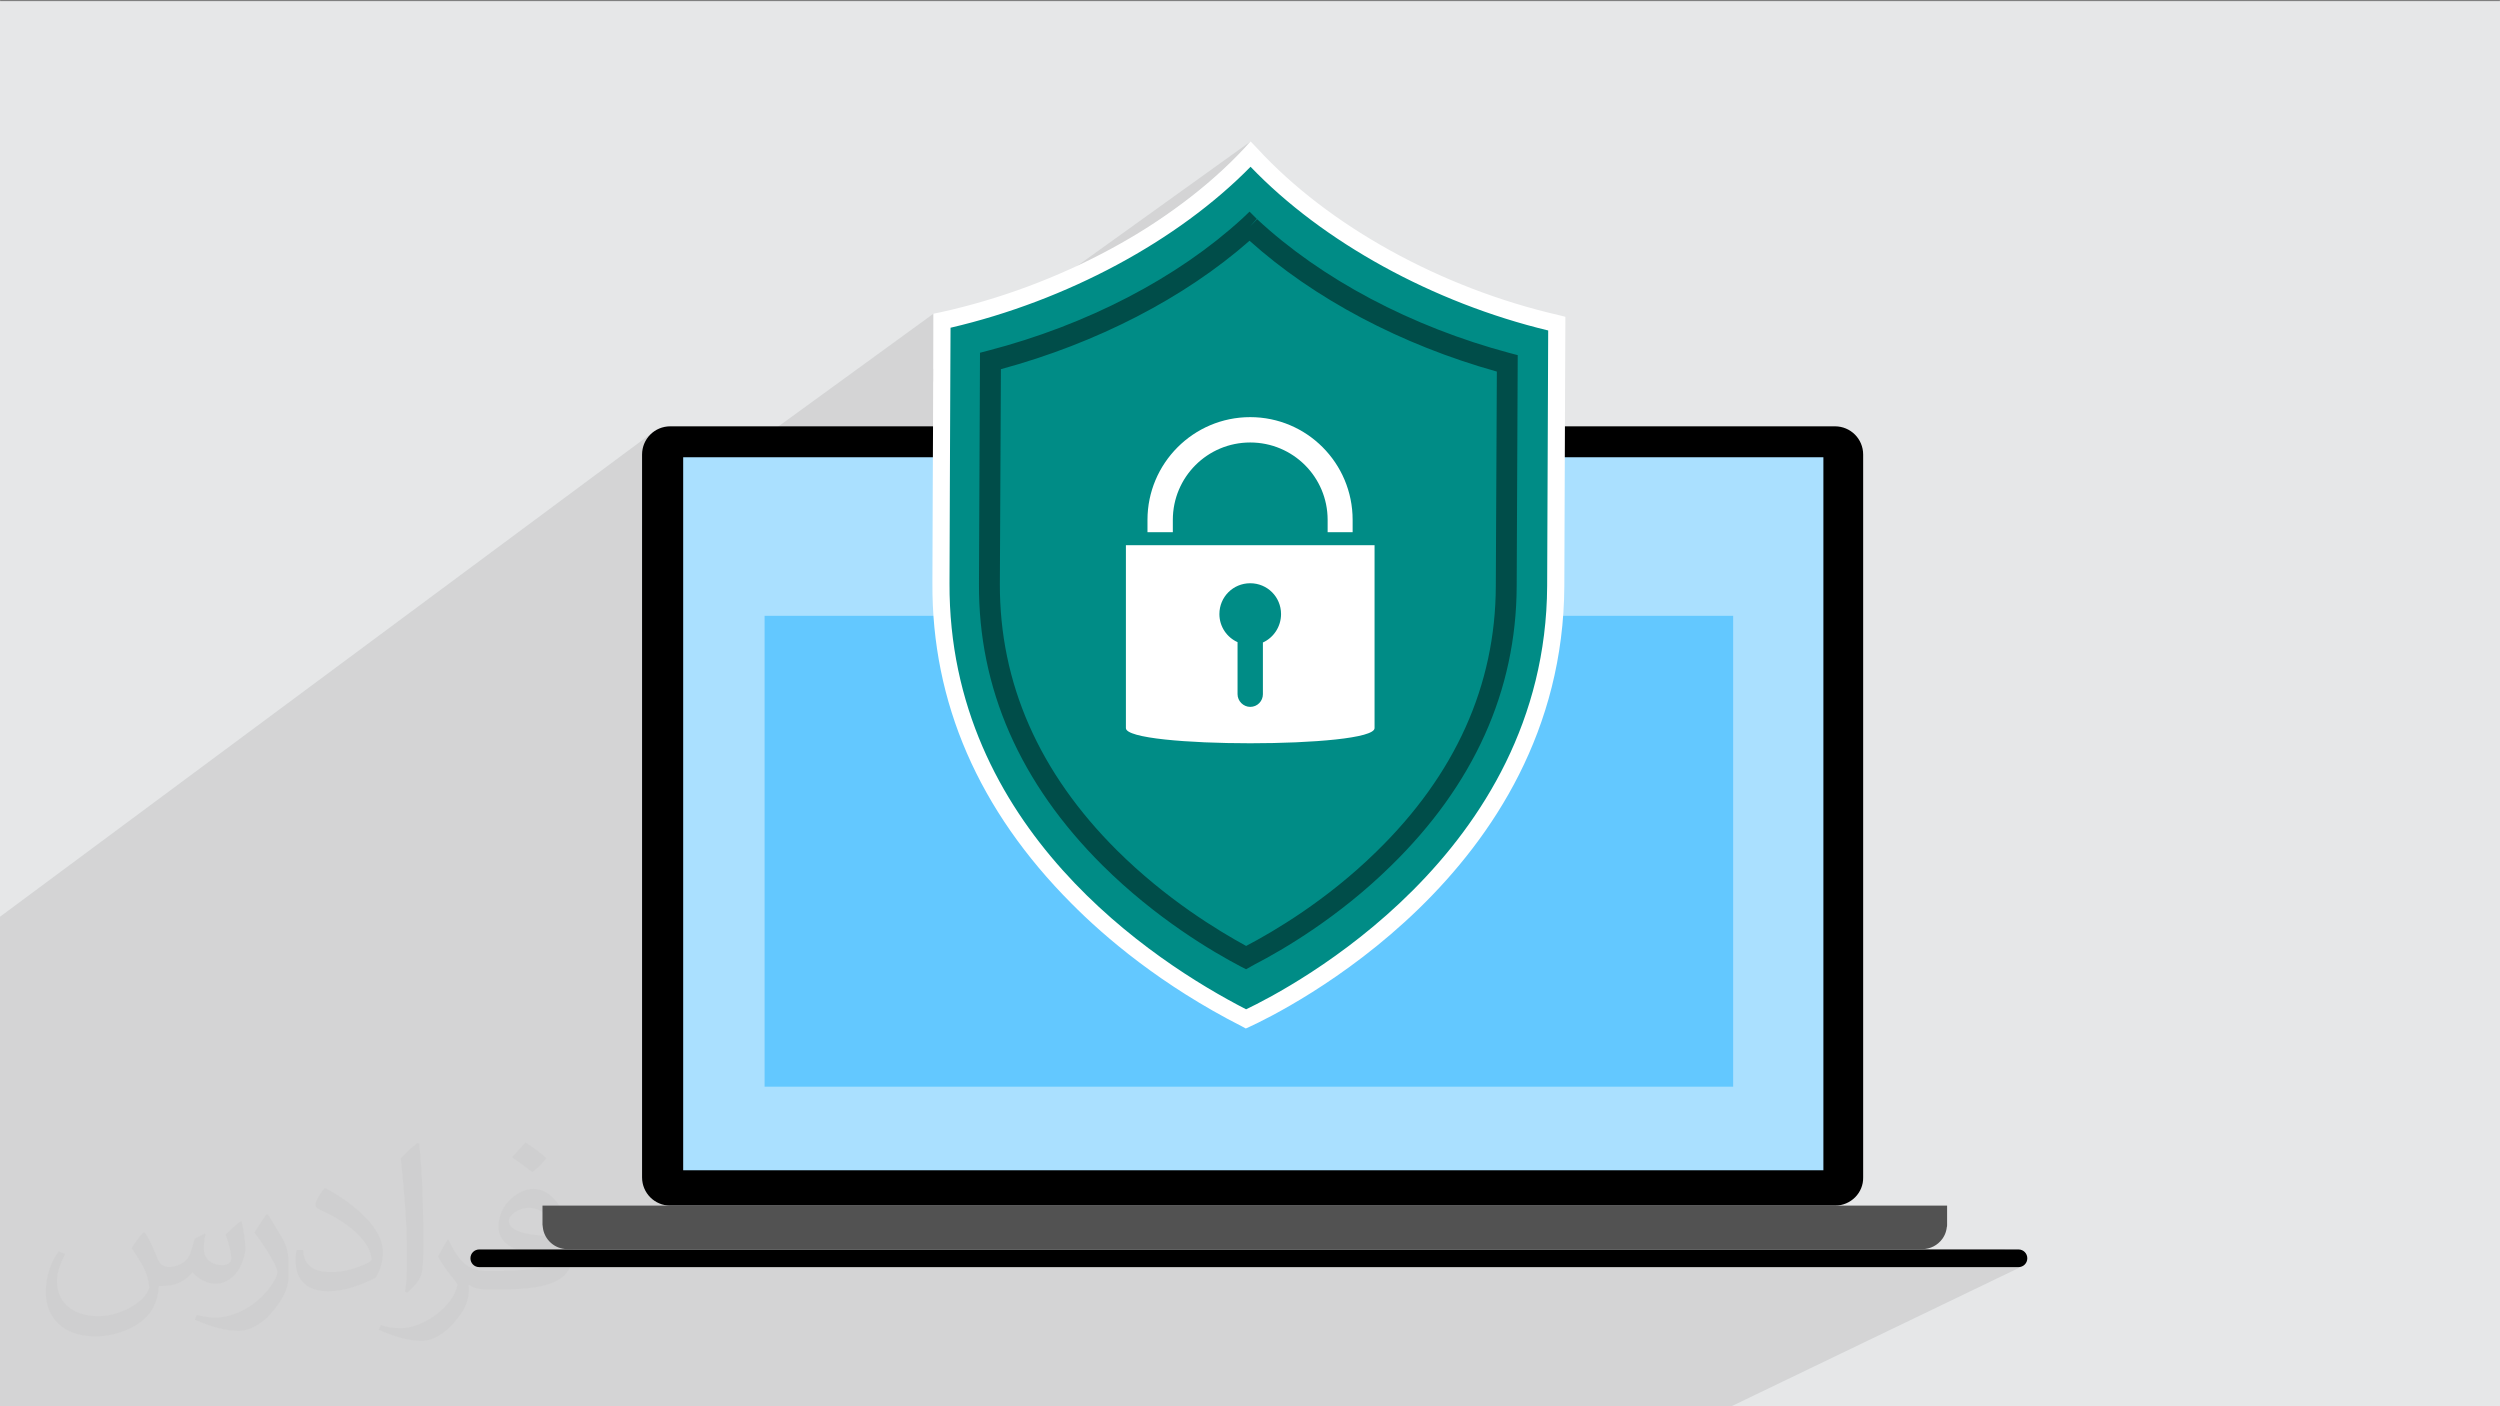 <?xml version="1.0" encoding="UTF-8"?>
<!DOCTYPE svg PUBLIC "-//W3C//DTD SVG 1.1//EN" "http://www.w3.org/Graphics/SVG/1.1/DTD/svg11.dtd">
<!-- Creator: CorelDRAW -->
<svg xmlns="http://www.w3.org/2000/svg" xml:space="preserve" width="3.703in" height="2.083in" version="1.1" style="shape-rendering:geometricPrecision; text-rendering:geometricPrecision; image-rendering:optimizeQuality; fill-rule:evenodd; clip-rule:evenodd"
viewBox="0 0 3703.33 2083.33"
 xmlns:xlink="http://www.w3.org/1999/xlink"
 xmlns:xodm="http://www.corel.com/coreldraw/odm/2003">
 <rect x="0" y="0" width="3703.33" height="2083.33" fill="#808080" stroke="none"/>
 <defs>
  <style type="text/css">
   <![CDATA[
    .fil6 {fill:#63C8FF}
    .fil0 {fill:#E6E7E8}
    .fil3 {fill:black;fill-rule:nonzero}
    .fil9 {fill:#004D49;fill-rule:nonzero}
    .fil7 {fill:#008C86;fill-rule:nonzero}
    .fil5 {fill:#525252;fill-rule:nonzero}
    .fil4 {fill:#AAE0FF;fill-rule:nonzero}
    .fil8 {fill:white;fill-rule:nonzero}
    .fil2 {fill:#373435;fill-opacity:0.031}
    .fil1 {fill:#373435;fill-opacity:0.102}
   ]]>
  </style>
 </defs>
 <g id="Layer_x0020_1">
  <polygon class="fil0" points="-4.17,1.67 3704.16,1.67 3704.16,2085 -4.17,2085 "/>
  <polygon class="fil1" points="2488.07,2085 2377.71,2085 2369.64,2085 2133.5,2085 2125.07,2085 1766.39,2085 498.78,2085 454.85,2085 395.21,2085 371.85,2085 370.29,2085 363.59,2085 338.98,2085 327.65,2085 320.44,2085 -4.17,2085 -4.17,1613.57 -4.17,1558.09 -4.17,1545.2 -4.17,1542.32 -4.17,1481.61 -4.17,1473.05 -4.17,1379.72 -4.17,1361.07 969.44,638.69 963.26,643.79 958.17,649.97 954.33,657.07 951.9,664.92 951.06,673.37 951.06,778.55 1382.69,464.72 1382.69,474.87 1382.69,475.69 1382.69,476.67 1382.69,477.81 1382.69,479.13 1382.69,480.65 1382.69,482.37 1382.69,484.29 1382.69,486.44 1382.68,488.82 1382.67,491.44 1382.67,494.31 1382.66,497.45 1382.65,500.86 1382.65,504.56 1382.63,508.55 1382.62,512.84 1382.61,517.45 1382.59,522.39 1382.57,527.66 1382.56,533.28 1382.53,539.26 1382.51,545.6 1382.5,546.92 1852.54,209.51 1843.41,219.66 1833.28,230.24 1822.8,240.69 1811.98,251 1800.82,261.15 1789.33,271.15 1777.53,280.98 1765.43,290.66 1753.02,300.16 1740.33,309.48 1382.43,565.65 1382.42,566.95 1382.39,574.87 1382.35,583.21 1382.31,591.98 1382.27,601.19 1382.23,610.85 1382.18,620.98 1382.13,631.58 951.06,936.93 951.06,1744.24 951.9,1752.69 954.33,1760.54 958.17,1767.64 963.26,1773.82 969.44,1778.92 976.54,1782.76 984.4,1785.19 992.84,1786.03 886.33,1850.48 2215.2,1850.48 2847.61,1850.49 2970.75,1850.98 2916.75,1877.16 2990.09,1877.16 2992.83,1876.89 2995.33,1876.11 2561.32,2085 2558.4,2085 "/>
  <path class="fil2" d="M214.37 1825.52c7.08,10.63 11.35,20.83 16.15,32.19 3.13,6.77 5.1,19.37 20.52,19.37 4.69,0 11.04,-1.67 16.87,-4.79 6.77,-3.54 11.46,-8.65 14.27,-16.56l6.25 -20.83 15 -7.5 0.83 1.25c-1.98,7.81 -2.4,15.31 -2.4,21.25 0,17.71 15,24.37 27.19,24.37 7.08,0 13.44,-3.54 13.44,-9.79 0,-8.33 -3.54,-22.5 -8.33,-35.42 7.08,-7.08 14.27,-14.17 22.5,-20.1l1.15 0.73c3.54,15 5.52,30 5.52,39.79 0,9.48 -4.27,20.52 -7.81,27.6 -7.08,13.75 -20.1,24.79 -35.94,24.79 -11.77,0 -24.79,-5.94 -34.27,-16.98l-0.42 0c-8.65,10.63 -21.67,20.1 -42.92,20.1l-6.77 0c-0.73,13.75 -3.96,23.65 -8.65,32.71 -12.6,24.79 -50.1,42.08 -85.1,42.08 -48.96,0 -73.75,-28.33 -73.75,-65.73 0,-23.23 7.5,-44.9 19.27,-60.21l9.48 3.85c-7.08,13.85 -12.19,27.19 -12.19,40.21 0,35.42 28.33,51.98 61.46,51.98 30.73,0 68.65,-19.69 75.31,-42.19 -2.4,-24.79 -11.77,-36.15 -26.04,-58.65 4.37,-7.5 9.9,-14.9 16.56,-22.81l1.25 0 0 0 1.56 -0.73 0 0 0 0 0.02 0.03 0 0 0 0 0 0 0 0 0 0 -0 -0zm564.48 -132.71c10.31,6.25 20.52,14.17 30.42,22.81 -5.52,7.5 -12.19,14.58 -20.94,20.83 -9.79,-7.81 -19.69,-14.9 -29.9,-21.98 6.67,-7.92 13.75,-15.42 20.42,-22.08l0 0 0 0.42 0 0 0 0 0 0 0 0 0 0 0 0 0 -0zm5.21 96.46c-16.56,0 -30.42,11.04 -30.42,19.27 0,17.29 33.54,22.81 73.33,22.4 -5.1,-20.42 -22.5,-41.67 -42.92,-41.67l0 0 0 0 0 0 0.01 0 0 0 0 0 0 0 0 0 0 0 0 -0zm-37.5 92.92c21.67,0 40.63,-0.83 55.21,-4.37 16.15,-3.96 30,-12.19 30,-17.71 0,-1.56 0,-3.13 -0.42,-4.69 -9.06,0.73 -19.37,0.73 -28.44,0.73 -29.58,0 -51.56,-6.67 -60.73,-23.23 -2.29,-4.27 -3.85,-9.37 -3.85,-15.31 0,-15.73 6.67,-31.46 18.85,-42.08 10.31,-8.75 21.35,-14.27 32.71,-14.27 20.52,0 37.08,16.56 48.13,42.6 6.35,14.17 10.63,30.63 10.63,51.15 0,13.75 -3.85,25.21 -12.19,33.85 -15.73,15.31 -45.31,21.25 -90.31,21.25l-20.42 0 0 0 -5.21 0c-11.04,0 -19.27,-1.98 -25.63,-6.67l-0.73 0c0.31,2.29 0.31,5.1 0.31,7.5 0,9.79 -3.13,22.81 -10.21,33.02 -20.1,29.9 -41.77,42.5 -60.31,42.5 -18.96,0 -42.19,-7.08 -63.13,-16.56l3.54 -7.08c6.77,2.81 16.25,4.79 29.27,4.79 33.85,0 78.44,-32.71 83.96,-64.58 -1.25,-2.4 -3.54,-5.94 -6.77,-9.48 -9.79,-11.77 -16.15,-21.67 -22.08,-31.87 5.21,-9.79 9.48,-17.71 13.85,-24.79l1.56 -0.42c14.17,29.58 27.6,46.46 56.77,46.46l4.79 0 0 0 21.25 0 -0.42 -0.73 0 0 0 0 0.02 -0.01zm-146.67 31.04c2.4,-13.33 2.81,-28.75 2.81,-42.92l0 -20.83c0,-39.37 -5.21,-96.46 -9.06,-133.44 7.08,-7.92 16.87,-16.98 24.79,-22.81l2.4 0.73c5.1,46.87 6.25,101.25 6.25,151.25 0,12.92 -0.31,25.94 -1.56,35.42 -0.73,11.77 -7.5,20.83 -22.08,34.58l-3.13 -1.56 -0.42 -0.42 0 0.01 0 0 0 0 0 0 0 0 0 0 -0 -0zm-150.94 -61.77c0.73,18.54 9.79,33.02 41.35,33.02 19.69,0 36.25,-5.1 54.79,-13.75 3.13,-1.56 5.1,-3.54 5.1,-5.1 0,-11.46 -8.65,-26.77 -23.65,-40.52 -14.58,-13.02 -33.44,-24.79 -51.67,-32.29 -5.83,-2.81 -7.81,-5.52 -7.81,-7.92 0,-5.52 7.08,-16.46 13.02,-24.37l1.87 -0.42c20.52,10.63 43.44,26.77 60.42,44.48 15.31,16.15 24.79,32.71 24.79,50.83 0,13.33 -3.96,25.94 -10.63,37.4 -22.5,11.35 -46.56,20.1 -70.21,20.1 -28.75,0 -48.44,-13.44 -48.44,-45.31 0,-3.54 0,-8.65 1.15,-15.73l9.9 0 0 0 0 -0.42 0 0 0 0 0.02 0 0 0 0 0 0 0 0 0 0 0 -0 0zm-52.08 -52.39l17.71 29.17c6.77,10.63 12.6,22.4 12.6,40.52l0 23.65c0,19.27 -12.19,39.37 -31.87,59.79 -15.42,13.85 -29.17,19.37 -41.77,19.37 -18.54,0 -40.21,-5.52 -65.1,-16.56l2.81 -7.08c7.81,1.98 16.87,3.96 27.92,3.96 35.52,-0.42 72.19,-26.04 88.75,-57.92 1.98,-3.54 2.81,-7.08 2.81,-9.48 0,-3.54 -1.98,-7.81 -3.65,-11.35 -9.06,-17.29 -19.27,-32.71 -30.31,-47.29 5.94,-9.06 11.46,-18.13 17.71,-26.77l1.67 0.42 0 0 0.73 -0.42 0 0 0 0.01 0 -0.02 0 0 0 0 0 0 0 0 0 0 -0 0z"/>
  <g id="_1675796514784">
   <g>
    <path class="fil3" d="M2990.09 1877.16l-2280.21 0c-7.55,0 -13.08,-6.04 -13.08,-13.08l0 0c0,-7.55 6.04,-13.1 13.08,-13.1l2280.21 0c7.55,0 13.1,6.04 13.1,13.1l0 0c0,7.05 -5.55,13.08 -13.1,13.08z"/>
    <path class="fil3" d="M2718.23 1786.04l-1725.39 0c-23.16,0 -41.79,-18.63 -41.79,-41.79l0 -1070.88c0,-23.16 18.63,-41.79 41.79,-41.79l1725.39 0c23.16,0 41.79,18.63 41.79,41.79l0 1070.89c0.5,22.65 -18.13,41.79 -41.79,41.79l0 -0.02z"/>
    <path class="fil3" d="M992.84 1777.98c-18.63,0 -34.24,-15.61 -34.24,-34.24l0 -1070.88c0,-18.63 15.61,-34.24 34.24,-34.24l1725.39 0c18.63,0 34.24,15.61 34.24,34.24l0 1070.88c0,18.63 -15.61,34.24 -34.24,34.24l-1725.39 0z"/>
    <rect class="fil4" x="1011.96" y="677.39" width="1689.15" height="1056.28"/>
    <path class="fil5" d="M2884.37 1786.04l0 28.2c0,1.51 0,3.01 -0.5,4.02l-0.01 0.01 -0.09 0.83 -0.01 0.02 -0.12 0.82 -0 0.02 -0.14 0.82 -0.01 0.02 -0.15 0.81 -0 0.02 -0.18 0.8 -0 0.02 -0.2 0.79 -0 0.02 -0.21 0.79 -0 0.02 -0.23 0.78 -0.01 0.02 -0.25 0.78 -0 0.02 -0.27 0.77 -0.01 0.02 -0.28 0.76 -0 0.02 -0.3 0.76 -0.01 0.02 -0.32 0.74 -0 0.02 -0.33 0.73 -0.01 0.02 -0.35 0.72 -0.01 0.02 -0.37 0.72 -0.01 0.02 -0.39 0.7 -0 0.02 -0.4 0.7 -0 0.02 -0.42 0.68 -0 0.02 -0.43 0.67 -0 0.02 -0.45 0.66 -0 0.02 -0.46 0.65 -0 0.02 -0.48 0.64c-6.67,8.92 -17.32,14.72 -29.31,14.72l-2007.34 0c-18.63,0 -34.24,-14.09 -36.26,-32.22 0,-1.51 -0.51,-3.02 -0.51,-4.03l0 -28.2 2080.85 0 0.02 0z"/>
   </g>
   <rect class="fil6" x="1132.56" y="912.29" width="1434.87" height="697.57"/>
   <g>
    <path class="fil7" d="M1845.26 1509.36l0.14 0.58c58.84,-27.4 457.14,-228.83 458.67,-641.33 1.53,-309.5 1.53,-376.49 1.53,-388.67 -180.13,-42.11 -347.07,-136.48 -452.59,-250.64 -0.51,-0.51 -0.51,-0.51 -1.02,-1.02 -106.06,113.67 -276.03,207.02 -457.16,247.11 0,12.17 -0.51,79.14 -1.53,388.66 -2.02,412.72 390.63,614.15 451.94,645.33l0.02 -0.02z"/>
    <path class="fil8" d="M1845.41 1523.64l-5.57 -3.05c-119.74,-60.89 -203.46,-132.42 -252.67,-182.15 -137.5,-138.01 -207.02,-297.83 -205.99,-474.91l0.51 -143.59c1.02,-188.24 1.02,-235.42 1.02,-245.07l0 -10.15 10.15 -2.04c176.06,-38.56 344.51,-129.37 450.56,-243.03l9.14 -10.15 10.15 10.66c105.54,114.66 271.96,206.5 446,246.59l10.15 2.54 0 10.15c0,12.18 -0.51,79.16 -1.53,388.66 -2.02,427.21 -418.58,631.18 -466.28,653.01l-5.57 2.54 -0.05 -0.02zm-437.37 -1038.11c0,22.32 -0.51,82.2 -1.02,234.92l-0.51 143.59c-1.52,362.78 302.4,560.67 439.39,631.18 65.96,-31.45 443.96,-229.33 445.98,-627.13 1.02,-261.81 1.53,-350.1 1.53,-378.5 -170.48,-41.09 -333.87,-130.91 -440.92,-242.53 -108.07,110.1 -272.47,198.38 -444.46,238.47l0 -0z"/>
    <path class="fil9" d="M1845.91 1435.87l-7.1 -3.56c-42.62,-22.32 -126.34,-71.54 -205.99,-150.69 -121.78,-121.27 -183.67,-261.81 -182.67,-417.07l1.52 -341.98 11.68 -3.05c146.64,-38.05 280.59,-107.56 376.98,-195.85l10.66 -10.15 10.65 10.65 -10.15 11.67 10.66 -11.17c95.39,88.8 228.32,159.31 374.45,198.38l11.67 3.05 -1.53 341.98c-0.51,155.27 -63.43,294.79 -186.72,415.04 -77.63,76.11 -159.31,123.79 -201.43,145.62l-12.68 7.1 -0.01 0.02zm-363.28 -888.94l-1.53 318.13c-0.51,146.64 57.84,279.57 173.54,394.74 72.55,72.04 148.66,118.22 191.28,141.56 40.59,-21.32 118.73,-66.97 192.81,-139.54 117.2,-114.16 176.57,-246.59 177.08,-393.22l1.53 -318.13c-141.56,-39.57 -270.94,-108.07 -366.34,-193.82 -96.41,84.74 -226.29,151.7 -368.37,190.28l0.01 -0zm368.88 -210.57l0 0 0 0z"/>
    <path class="fil8" d="M1667.82 807.72l0 270.94c0,29.93 368.37,29.93 368.37,0l0 -270.94 -368.37 0zm202.95 144.1l0 76.61c0,10.15 -8.12,18.78 -18.77,18.78 -10.15,0 -18.78,-8.63 -18.78,-18.78l0 -77.12c-15.73,-7.1 -26.89,-22.83 -26.89,-41.61 0,-25.37 20.3,-45.66 45.66,-45.66 25.37,0 45.67,20.29 45.67,45.66 0,18.78 -11.17,35.01 -26.89,42.11l0.01 0z"/>
    <path class="fil8" d="M2004.21 788.44l-37.54 0 0 -18.27c0,-63.43 -51.25,-114.66 -114.67,-114.66 -63.43,0 -114.66,51.25 -114.66,114.66l0 18.27 -37.55 0 0 -18.27c0,-83.71 67.99,-152.21 152.21,-152.21 83.72,0 151.71,67.99 151.71,152.21l0 18.27 0.51 0 -0.01 0z"/>
   </g>
  </g>
 </g>
</svg>
